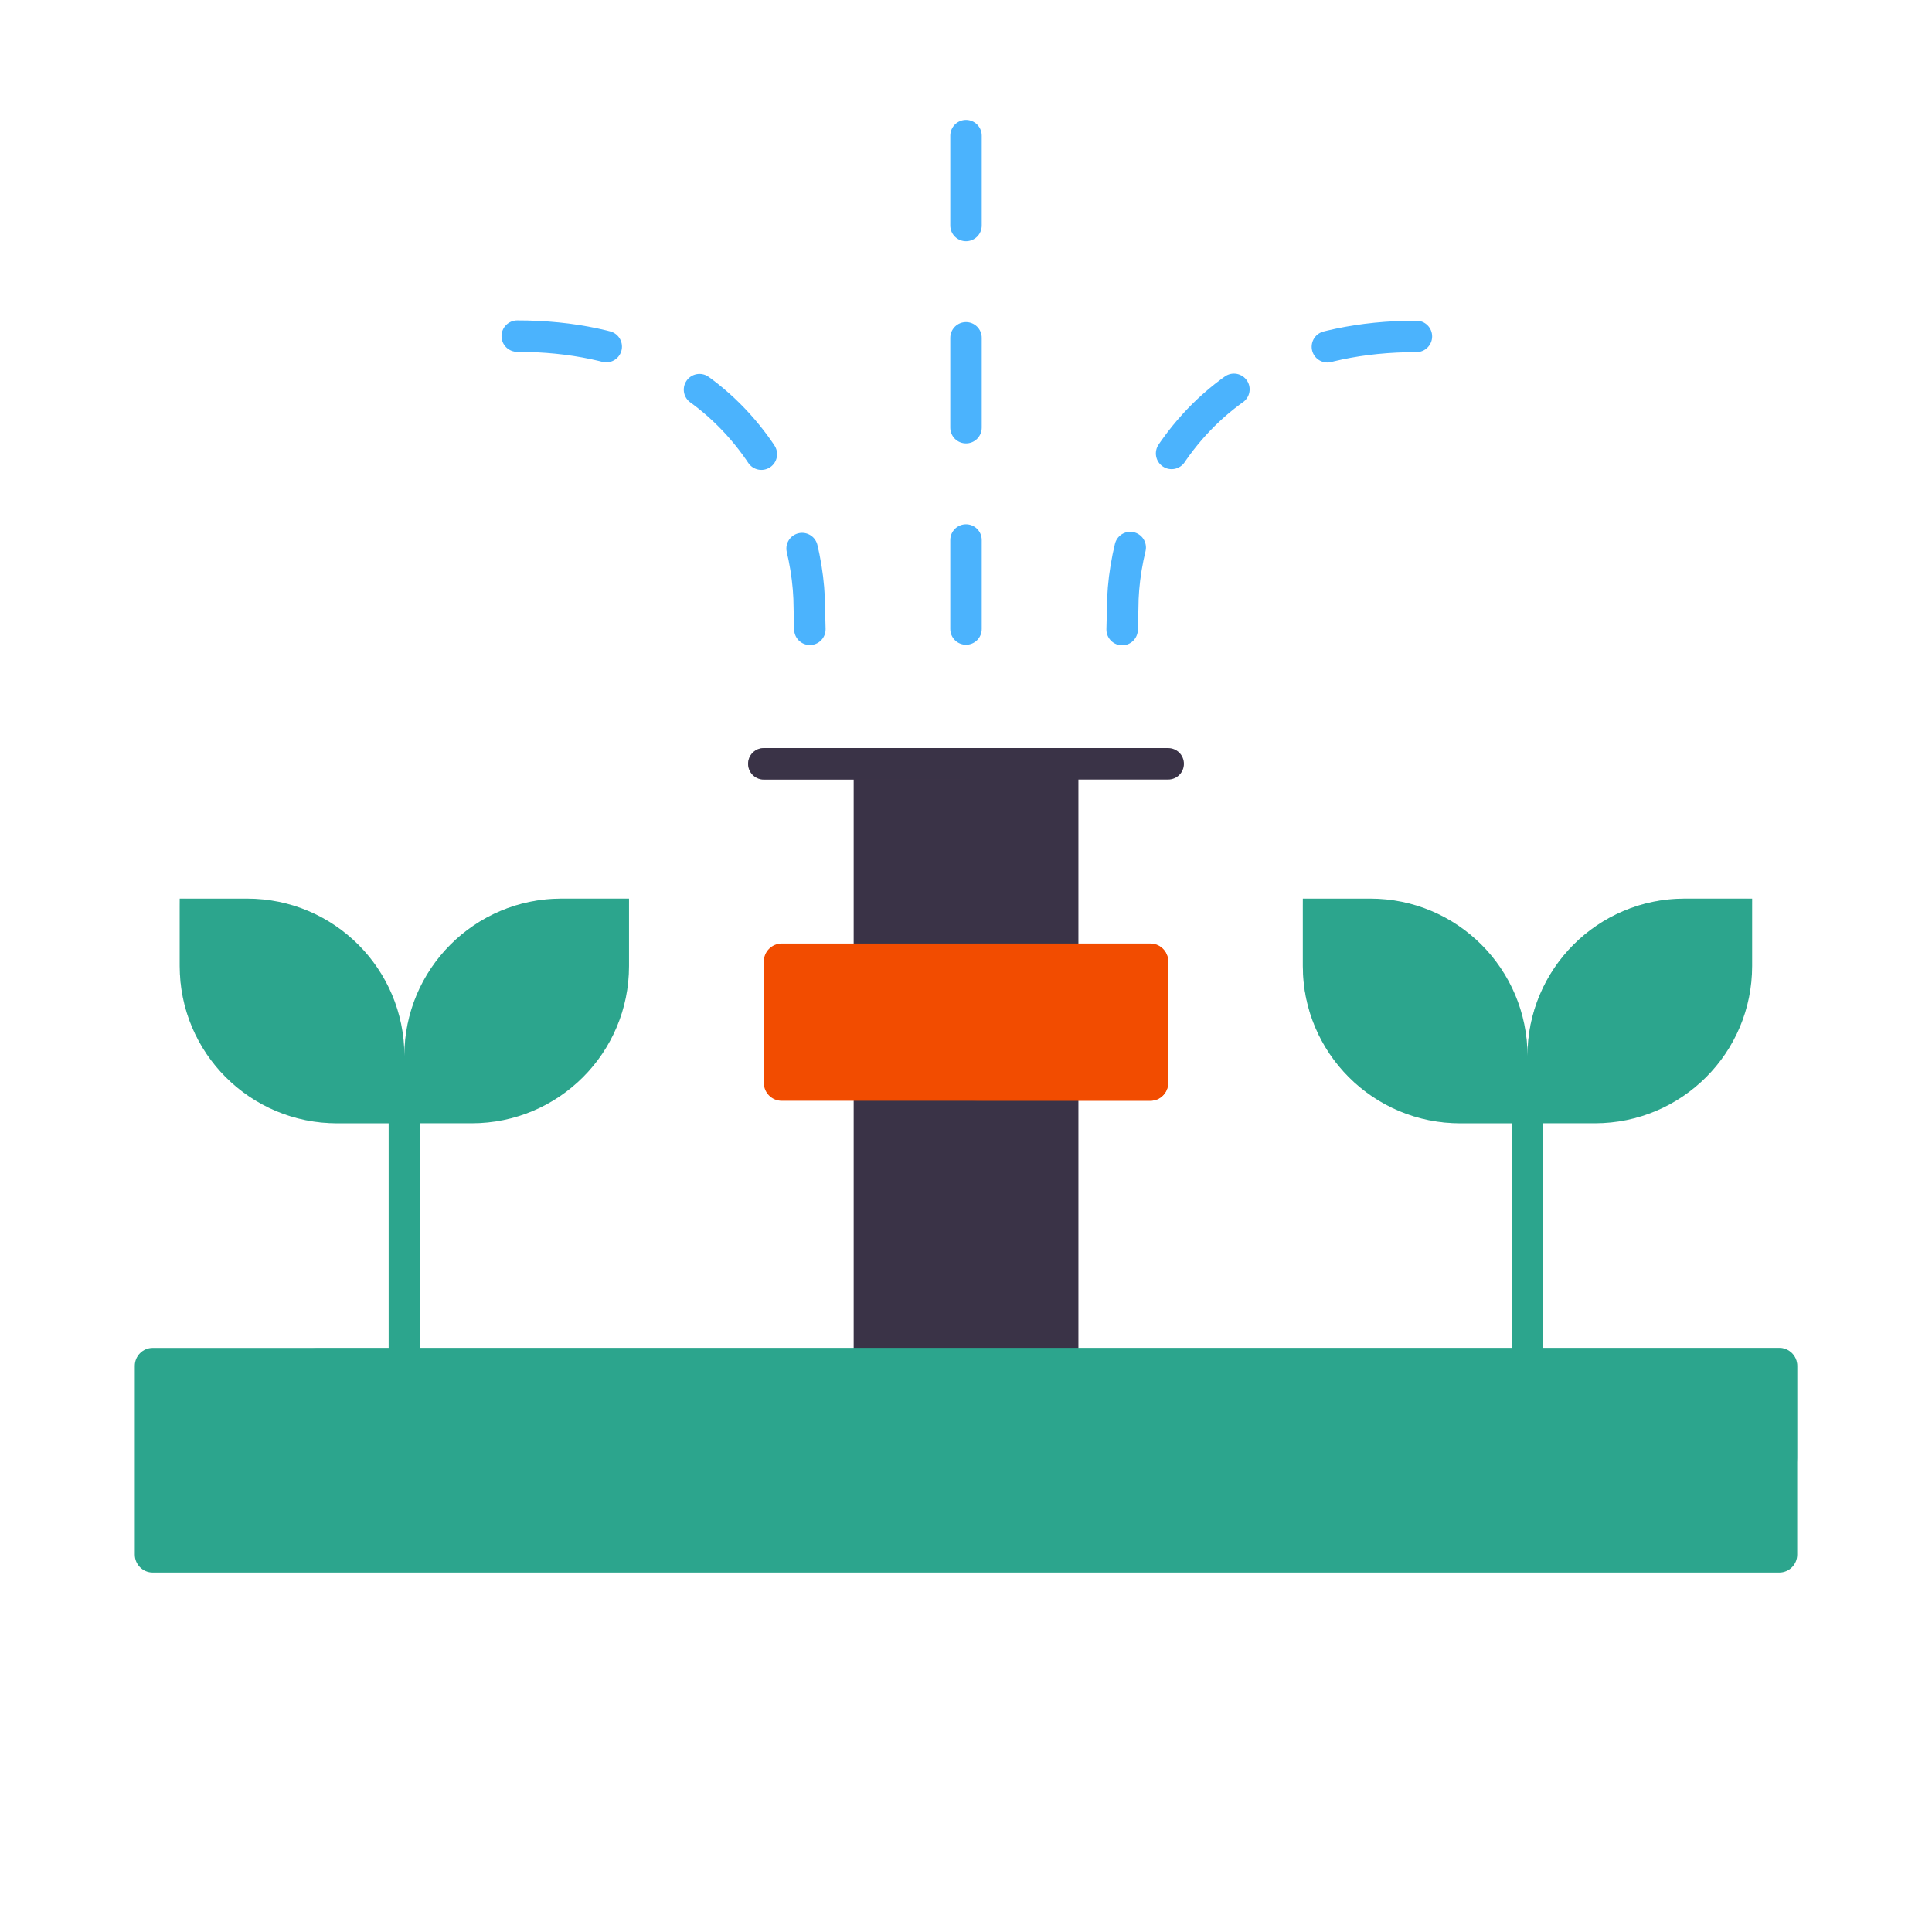 <svg xmlns="http://www.w3.org/2000/svg" width="430" height="430" style="width:100%;height:100%;transform:translate3d(0,0,0);content-visibility:visible" viewBox="0 0 430 430"><defs><mask id="af" mask-type="alpha"><use xmlns:ns1="http://www.w3.org/1999/xlink" ns1:href="#a"/></mask><mask id="ae" mask-type="alpha"><use xmlns:ns2="http://www.w3.org/1999/xlink" ns2:href="#b"/></mask><mask id="ad" mask-type="alpha"><g filter="url(#c)"><path fill="#fff" d="M0 0h430v430H0z" opacity="0"/><use xmlns:ns3="http://www.w3.org/1999/xlink" ns3:href="#d"/></g></mask><mask id="ac" mask-type="alpha"><use xmlns:ns4="http://www.w3.org/1999/xlink" ns4:href="#e"/></mask><mask id="ab" mask-type="alpha"><g filter="url(#f)"><path fill="#fff" d="M0 0h430v430H0z" opacity="0"/><use xmlns:ns5="http://www.w3.org/1999/xlink" ns5:href="#g"/></g></mask><mask id="aa" mask-type="alpha"><g filter="url(#h)"><path fill="#fff" d="M0 0h430v430H0z" opacity="0"/><use xmlns:ns6="http://www.w3.org/1999/xlink" ns6:href="#i"/></g></mask><mask id="Z" mask-type="alpha"><g filter="url(#j)"><path fill="#fff" d="M0 0h430v430H0z" opacity="0"/><use xmlns:ns7="http://www.w3.org/1999/xlink" ns7:href="#k"/></g></mask><mask id="X" mask-type="alpha"><use xmlns:ns8="http://www.w3.org/1999/xlink" ns8:href="#l"/></mask><mask id="W" mask-type="alpha"><use xmlns:ns9="http://www.w3.org/1999/xlink" ns9:href="#m"/></mask><mask id="V" mask-type="alpha"><use xmlns:ns10="http://www.w3.org/1999/xlink" ns10:href="#n"/></mask><mask id="U" mask-type="alpha"><g filter="url(#o)"><path fill="#fff" d="M0 0h430v430H0z" opacity="0"/><use xmlns:ns11="http://www.w3.org/1999/xlink" ns11:href="#p"/></g></mask><mask id="T" mask-type="alpha"><g filter="url(#q)"><path fill="#fff" d="M0 0h430v430H0z" opacity="0"/><use xmlns:ns12="http://www.w3.org/1999/xlink" ns12:href="#r"/></g></mask><mask id="S" mask-type="alpha"><g filter="url(#s)"><path fill="#fff" d="M0 0h430v430H0z" opacity="0"/><use xmlns:ns13="http://www.w3.org/1999/xlink" ns13:href="#t"/></g></mask><mask id="R" mask-type="alpha"><g filter="url(#u)"><path fill="#fff" d="M0 0h430v430H0z" opacity="0"/><use xmlns:ns14="http://www.w3.org/1999/xlink" ns14:href="#v"/></g></mask><mask id="P" mask-type="alpha"><use xmlns:ns15="http://www.w3.org/1999/xlink" ns15:href="#w"/></mask><mask id="O" mask-type="alpha"><use xmlns:ns16="http://www.w3.org/1999/xlink" ns16:href="#x"/></mask><mask id="N" mask-type="alpha"><use xmlns:ns17="http://www.w3.org/1999/xlink" ns17:href="#y"/></mask><mask id="M" mask-type="alpha"><g filter="url(#z)"><path fill="#fff" d="M0 0h430v430H0z" opacity="0"/><use xmlns:ns18="http://www.w3.org/1999/xlink" ns18:href="#A"/></g></mask><mask id="L" mask-type="alpha"><g filter="url(#B)"><path fill="#fff" d="M0 0h430v430H0z" opacity="0"/><use xmlns:ns19="http://www.w3.org/1999/xlink" ns19:href="#C"/></g></mask><mask id="K" mask-type="alpha"><g filter="url(#D)"><path fill="#fff" d="M0 0h430v430H0z" opacity="0"/><use xmlns:ns20="http://www.w3.org/1999/xlink" ns20:href="#E"/></g></mask><mask id="J" mask-type="alpha"><g filter="url(#F)"><path fill="#fff" d="M0 0h430v430H0z" opacity="0"/><use xmlns:ns21="http://www.w3.org/1999/xlink" ns21:href="#G"/></g></mask><path id="d" style="display:none"/><path id="g" style="display:none"/><path id="i" style="display:none"/><path id="k" style="display:none"/><path id="l" fill="#2CA58D" d="M374.469 200c-19.33 0-35 15.67-35 35v15l50-50zm-35 50h-15c-19.33 0-35-15.67-35-35v-15z" style="display:block"/><path id="m" fill="#2CA58D" d="M125 200c-19.33 0-35 15.67-35 35v15l50-50zm-35 50H75c-19.33 0-35-15.67-35-35v-15z" style="display:block"/><path id="p" fill="#2CA58D" d="M440 279c0-2.208-1.792-4-4-4H74c-2.208 0-4 1.792-4 4v42c0 2.208 1.792 4 4 4h362c2.208 0 4-1.792 4-4z" style="display:block"/><path id="r" fill="#F24C00" d="M305 214c0-2.21-1.79-4-4-4h-82c-2.21 0-4 1.79-4 4v27c0 2.21 1.79 4 4 4h82c2.21 0 4-1.79 4-4z" style="display:block"/><path id="t" fill="#3A3347" d="M265 210v-40m0-2.5h-50v45h50z" style="display:block"/><path id="v" fill="#3A3347" d="M265 240h-50v65h50zm-50 60v-55" style="display:block"/><path id="A" style="display:none"/><path id="C" style="display:none"/><path id="E" style="display:none"/><path id="G" style="display:none"/><path id="e" fill-opacity="0" stroke-linejoin="round" class="primary" style="display:none"/><path id="n" fill-opacity="0" stroke="#3A3347" stroke-linejoin="round" stroke-width="20" d="M0 0h-52.875" class="secondary" style="display:block" transform="translate(215 170)"/><path id="y" fill-opacity="0" stroke-linejoin="round" class="secondary" style="display:none"/><filter id="c" width="100%" height="100%" x="0%" y="0%" filterUnits="objectBoundingBox"><feComponentTransfer in="SourceGraphic"><feFuncA tableValues="1.0 0.0" type="table"/></feComponentTransfer></filter><filter id="f" width="100%" height="100%" x="0%" y="0%" filterUnits="objectBoundingBox"><feComponentTransfer in="SourceGraphic"><feFuncA tableValues="1.0 0.0" type="table"/></feComponentTransfer></filter><filter id="h" width="100%" height="100%" x="0%" y="0%" filterUnits="objectBoundingBox"><feComponentTransfer in="SourceGraphic"><feFuncA tableValues="1.0 0.0" type="table"/></feComponentTransfer></filter><filter id="j" width="100%" height="100%" x="0%" y="0%" filterUnits="objectBoundingBox"><feComponentTransfer in="SourceGraphic"><feFuncA tableValues="1.0 0.0" type="table"/></feComponentTransfer></filter><filter id="o" width="100%" height="100%" x="0%" y="0%" filterUnits="objectBoundingBox"><feComponentTransfer in="SourceGraphic"><feFuncA tableValues="1.0 0.0" type="table"/></feComponentTransfer></filter><filter id="q" width="100%" height="100%" x="0%" y="0%" filterUnits="objectBoundingBox"><feComponentTransfer in="SourceGraphic"><feFuncA tableValues="1.0 0.0" type="table"/></feComponentTransfer></filter><filter id="s" width="100%" height="100%" x="0%" y="0%" filterUnits="objectBoundingBox"><feComponentTransfer in="SourceGraphic"><feFuncA tableValues="1.0 0.0" type="table"/></feComponentTransfer></filter><filter id="u" width="100%" height="100%" x="0%" y="0%" filterUnits="objectBoundingBox"><feComponentTransfer in="SourceGraphic"><feFuncA tableValues="1.0 0.0" type="table"/></feComponentTransfer></filter><filter id="z" width="100%" height="100%" x="0%" y="0%" filterUnits="objectBoundingBox"><feComponentTransfer in="SourceGraphic"><feFuncA tableValues="1.0 0.0" type="table"/></feComponentTransfer></filter><filter id="B" width="100%" height="100%" x="0%" y="0%" filterUnits="objectBoundingBox"><feComponentTransfer in="SourceGraphic"><feFuncA tableValues="1.0 0.0" type="table"/></feComponentTransfer></filter><filter id="D" width="100%" height="100%" x="0%" y="0%" filterUnits="objectBoundingBox"><feComponentTransfer in="SourceGraphic"><feFuncA tableValues="1.0 0.0" type="table"/></feComponentTransfer></filter><filter id="F" width="100%" height="100%" x="0%" y="0%" filterUnits="objectBoundingBox"><feComponentTransfer in="SourceGraphic"><feFuncA tableValues="1.0 0.0" type="table"/></feComponentTransfer></filter><clipPath id="H"><path d="M0 0h430v430H0z"/></clipPath><clipPath id="Y"><path d="M0 0h430v430H0z"/></clipPath><clipPath id="Q"><path d="M0 0h430v430H0z"/></clipPath><clipPath id="I"><path d="M0 0h430v430H0z"/></clipPath><g id="a" style="display:none"><path/><path/></g><g id="b" style="display:none"><path/><path/></g><g id="w" style="display:none"><path/><path/></g><g id="x" style="display:none"><path/><path/></g></defs><g clip-path="url(#H)"><g clip-path="url(#I)" style="display:none"><path class="secondary" style="display:none"/><g mask="url(#J)" style="mix-blend-mode:multiply;display:none"><path class="secondary"/></g><path class="secondary" style="display:none"/><g mask="url(#K)" style="mix-blend-mode:multiply;display:none"><path class="secondary"/></g><path class="tertiary" style="display:none"/><g mask="url(#L)" style="mix-blend-mode:multiply;display:none"><path class="tertiary"/></g><path class="primary" style="display:none"/><g mask="url(#M)" style="mix-blend-mode:multiply;display:none"><path class="primary"/></g><path fill="none" class="secondary" style="display:none"/><g mask="url(#N)" style="mix-blend-mode:multiply;display:none"><path fill="none" class="secondary"/></g><g style="display:none"><path fill="none" class="primary"/><path class="primary"/><path class="primary"/></g><g mask="url(#O)" style="mix-blend-mode:multiply;display:none"><path class="primary"/><path class="primary"/></g><g style="display:none"><path fill="none" class="primary"/><path class="primary"/><path class="primary"/></g><g mask="url(#P)" style="mix-blend-mode:multiply;display:none"><path class="primary"/><path class="primary"/></g><g fill="none" style="display:none"><path class="quaternary"/><path class="quaternary"/></g></g><g clip-path="url(#Q)" style="display:block"><path fill="#3A3347" d="M240 240h-50v65h50zm-50 60v-55" class="secondary" style="display:block"/><g mask="url(#R)" opacity=".5" style="mix-blend-mode:multiply;display:block"><path fill="#3A3347" d="M240 240h-50v65h50zm-50 60v-55" class="secondary"/></g><path fill="#3A3347" d="M240 210v-40m0-2.5h-50v45h50z" class="secondary" style="display:block"/><g mask="url(#S)" opacity=".5" style="mix-blend-mode:multiply;display:block"><path fill="#3A3347" d="M240 210v-40m0-2.5h-50v45h50z" class="secondary"/></g><path fill="#F24C00" d="M260 214c0-2.21-1.79-4-4-4h-82c-2.21 0-4 1.79-4 4v27c0 2.21 1.79 4 4 4h82c2.21 0 4-1.79 4-4z" class="tertiary" style="display:block"/><g mask="url(#T)" opacity=".8" style="mix-blend-mode:multiply;display:block"><path fill="#F24C00" d="M260 214c0-2.21-1.79-4-4-4h-82c-2.21 0-4 1.79-4 4v27c0 2.21 1.79 4 4 4h82c2.21 0 4-1.79 4-4z" class="tertiary"/></g><path fill="#2CA58D" d="M400 304c0-2.208-1.792-4-4-4H34c-2.208 0-4 1.792-4 4v42c0 2.208 1.792 4 4 4h362c2.208 0 4-1.792 4-4z" class="primary" style="display:block"/><g mask="url(#U)" opacity=".5" style="mix-blend-mode:multiply;display:block"><path fill="#2CA58D" d="M400 304c0-2.208-1.792-4-4-4H34c-2.208 0-4 1.792-4 4v42c0 2.208 1.792 4 4 4h362c2.208 0 4-1.792 4-4z" class="primary"/></g><path fill="none" stroke="#3A3347" stroke-linecap="round" stroke-linejoin="round" stroke-width="7" d="M45 0h-90" class="secondary" style="display:block" transform="translate(215 170)"/><g mask="url(#V)" opacity=".5" style="mix-blend-mode:multiply;display:block"><path fill="none" stroke="#3A3347" stroke-linecap="round" stroke-linejoin="round" stroke-width="7" d="M260 170h-90" class="secondary" opacity="1"/></g><g style="display:block"><path fill="none" stroke="#2CA58D" stroke-linecap="round" stroke-width="7" d="M90 240v60" class="primary"/><path fill="#2CA58D" d="M125 200c-19.33 0-35 15.67-35 35v15h15c19.33 0 35-15.67 35-35v-15zm-70 0c19.33 0 35 15.67 35 35v15H75c-19.33 0-35-15.67-35-35v-15z" class="primary"/></g><g mask="url(#W)" opacity=".5" style="mix-blend-mode:multiply;display:block"><path fill="#2CA58D" d="M125 200c-19.33 0-35 15.67-35 35v15h15c19.33 0 35-15.67 35-35v-15zm-70 0c19.33 0 35 15.67 35 35v15H75c-19.33 0-35-15.67-35-35v-15z" class="primary" opacity="1"/></g><g style="display:block"><path fill="none" stroke="#2CA58D" stroke-linecap="round" stroke-width="7" d="M339.969 240v60" class="primary"/><path fill="#2CA58D" d="M374.969 200c-19.33 0-35 15.67-35 35v15h15c19.33 0 35-15.67 35-35v-15zm-70 0c19.33 0 35 15.67 35 35v15h-15c-19.33 0-35-15.67-35-35v-15z" class="primary"/></g><g mask="url(#X)" opacity=".5" style="mix-blend-mode:multiply;display:block"><path fill="#2CA58D" d="M374.969 200c-19.33 0-35 15.67-35 35v15h15c19.33 0 35-15.67 35-35v-15zm-70 0c19.33 0 35 15.67 35 35v15h-15c-19.33 0-35-15.67-35-35v-15z" class="primary" opacity="1"/></g><g fill="none" stroke="#4BB3FD" stroke-linecap="round" stroke-linejoin="round" stroke-width="7" style="display:block"><path stroke-dasharray="20 23" stroke-dashoffset="430" d="M115.119 74.812c49.756 0 65.006 38.438 65.006 60.438l.125 4.812m135-65.187c-50.038 0-65.375 38.437-65.375 60.437l-.125 4.813" class="quaternary"/><path stroke-dasharray="20 25" stroke-dashoffset="270" d="M215.001 30.188 215 140" class="quaternary"/></g></g><g clip-path="url(#Y)" style="display:none"><path class="secondary" style="display:none"/><g mask="url(#Z)" style="mix-blend-mode:multiply;display:none"><path class="secondary"/></g><path class="secondary" style="display:none"/><g mask="url(#aa)" style="mix-blend-mode:multiply;display:none"><path class="secondary"/></g><path class="tertiary" style="display:none"/><g mask="url(#ab)" style="mix-blend-mode:multiply;display:none"><path class="tertiary"/></g><path fill="none" class="secondary" style="display:none"/><g mask="url(#ac)" style="mix-blend-mode:multiply;display:none"><path fill="none" class="secondary"/></g><path class="primary" style="display:none"/><g mask="url(#ad)" style="mix-blend-mode:multiply;display:none"><path class="primary"/></g><g style="display:none"><path fill="none" class="primary"/><path class="primary"/><path class="primary"/></g><g mask="url(#ae)" style="mix-blend-mode:multiply;display:none"><path class="primary"/><path class="primary"/></g><g style="display:none"><path fill="none" class="primary"/><path class="primary"/><path class="primary"/></g><g mask="url(#af)" style="mix-blend-mode:multiply;display:none"><path class="primary"/><path class="primary"/></g><g fill="none" style="display:none"><path class="quaternary"/><path class="quaternary"/></g></g></g></svg>